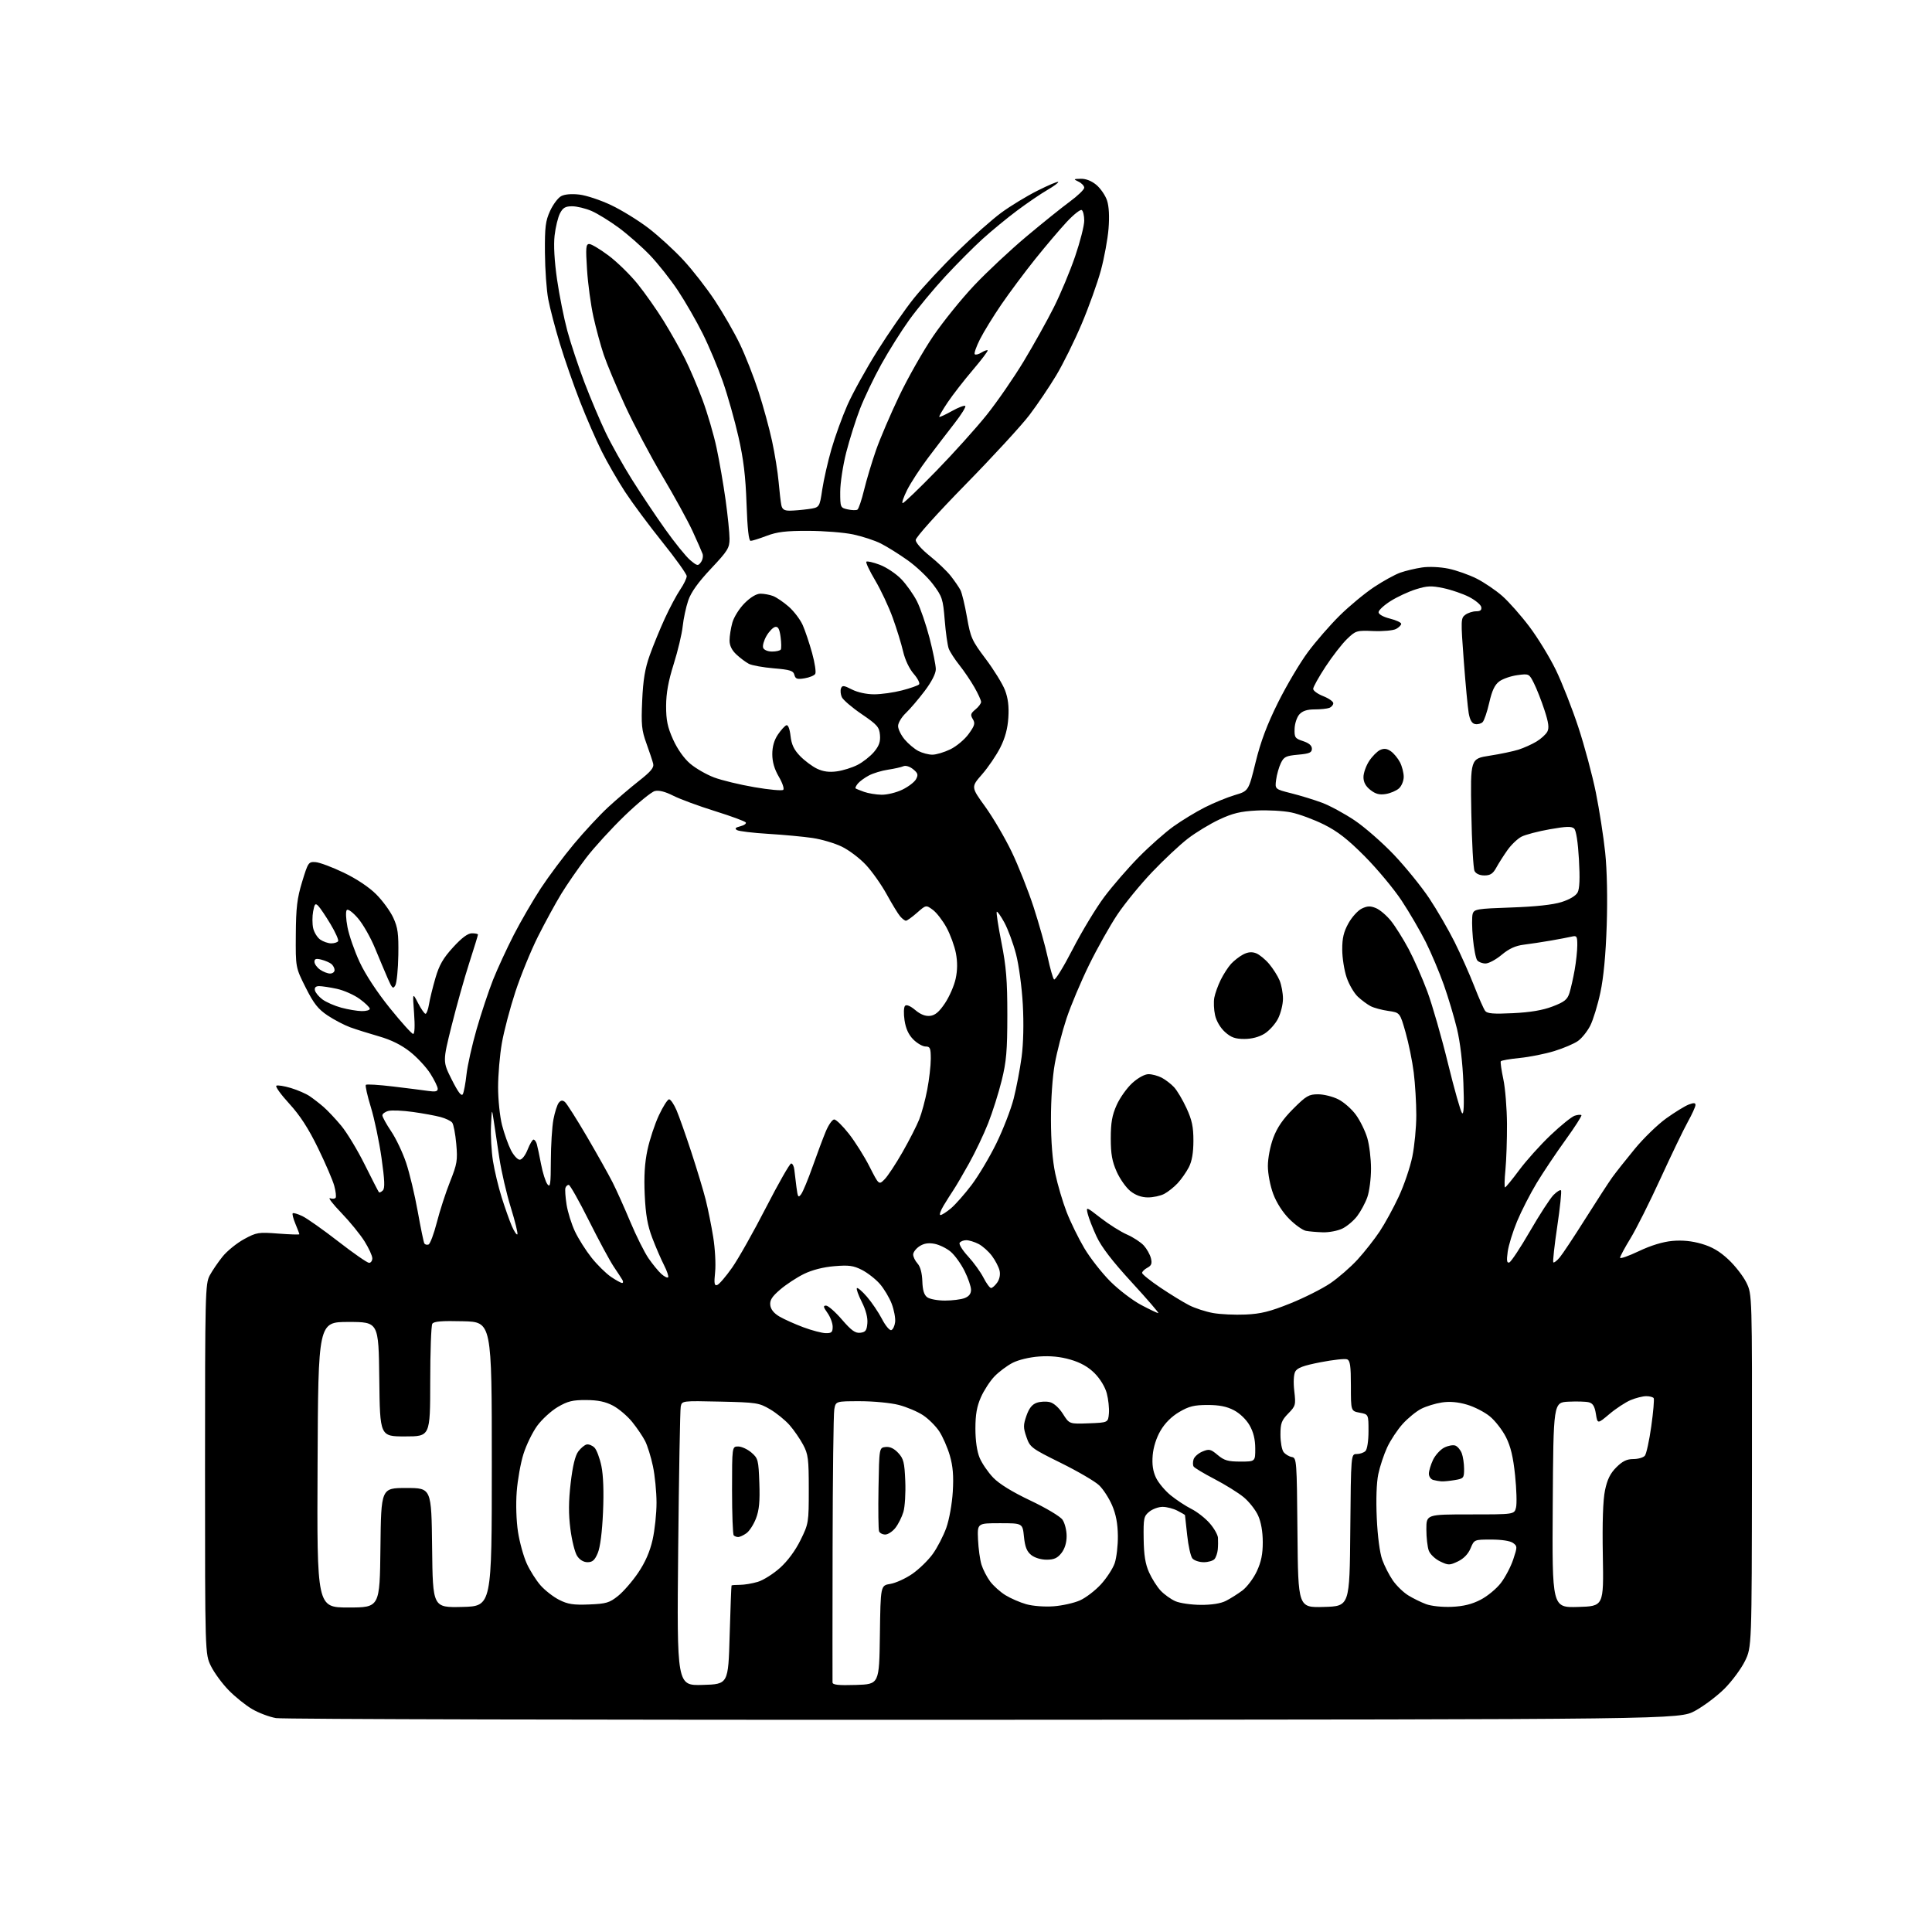 <?xml version="1.0" encoding="UTF-8" standalone="no"?>
<svg 
  version="1.1" 
  xmlns="http://www.w3.org/2000/svg" 
  xmlns:xlink="http://www.w3.org/1999/xlink" 
  xmlns:svg="http://www.w3.org/2000/svg"
  xmlns:rdf="http://www.w3.org/1999/02/22-rdf-syntax-ns#"
  xmlns:cc="http://creativecommons.org/ns#"
  xmlns:dc="http://purl.org/dc/elements/1.1/"
  viewBox="0 0 768 768"
  width="768"
  height="768"
>
<style>svg {background-color: white; }</style>"
<path stroke="none" fill="black" fill-rule="evenodd" d="M391.00,683.64C238.93,683.72 112.35,683.42 109.72,682.97C107.10,682.52 102.82,680.91 100.23,679.39C97.63,677.87 93.42,674.48 90.87,671.86C88.31,669.24 85.16,664.94 83.86,662.30C81.50,657.50 81.50,657.50 81.50,584.00C81.50,514.05 81.59,510.33 83.37,507.00C84.41,505.07 86.72,501.69 88.51,499.47C90.30,497.26 94.13,494.16 97.02,492.58C101.99,489.88 102.72,489.76 110.64,490.37C115.24,490.72 119.00,490.84 119.00,490.63C119.00,490.42 118.30,488.57 117.44,486.51C116.58,484.46 116.10,482.57 116.36,482.31C116.62,482.04 118.34,482.54 120.18,483.42C122.02,484.29 128.45,488.83 134.47,493.50C140.49,498.18 146.00,502.00 146.71,502.00C147.42,502.00 148.00,501.19 148.00,500.20C148.00,499.20 146.61,496.17 144.91,493.45C143.21,490.73 139.05,485.62 135.66,482.11C132.27,478.60 130.27,475.99 131.22,476.32C132.16,476.64 133.16,476.55 133.43,476.11C133.70,475.67 133.46,473.55 132.88,471.41C132.31,469.26 129.41,462.51 126.43,456.40C122.57,448.49 119.28,443.42 114.99,438.73C111.67,435.11 109.36,431.90 109.85,431.59C110.35,431.28 112.95,431.70 115.63,432.50C118.31,433.31 121.67,434.77 123.09,435.74C124.52,436.71 127.00,438.62 128.59,440.00C130.19,441.38 133.37,444.75 135.65,447.50C137.93,450.25 142.15,457.23 145.01,463.00C147.88,468.77 150.41,473.69 150.63,473.93C150.85,474.17 151.55,473.85 152.18,473.22C153.05,472.35 152.92,469.16 151.66,460.28C150.74,453.80 148.84,444.74 147.43,440.15C146.02,435.56 145.12,431.55 145.43,431.24C145.74,430.92 150.61,431.22 156.25,431.90C161.89,432.57 168.19,433.37 170.25,433.67C173.07,434.08 174.00,433.87 174.00,432.81C174.00,432.03 172.68,429.32 171.07,426.78C169.46,424.24 165.84,420.34 163.02,418.11C159.57,415.38 155.52,413.37 150.69,411.98C146.74,410.85 141.58,409.22 139.22,408.37C136.87,407.51 132.82,405.39 130.22,403.66C126.43,401.12 124.71,398.94 121.50,392.55C117.50,384.59 117.50,384.59 117.59,371.55C117.66,360.75 118.10,357.12 120.11,350.50C122.47,342.78 122.65,342.51 125.46,342.71C127.06,342.83 132.09,344.71 136.65,346.90C141.72,349.33 146.71,352.66 149.54,355.49C152.08,358.03 155.14,362.22 156.33,364.80C158.15,368.75 158.47,371.12 158.34,379.68C158.25,385.28 157.71,390.68 157.15,391.68C156.26,393.27 155.87,392.92 154.16,389.00C153.08,386.52 150.79,381.07 149.06,376.89C147.34,372.70 144.31,367.38 142.33,365.07C140.29,362.68 138.36,361.24 137.86,361.74C137.37,362.23 137.48,365.18 138.13,368.56C138.75,371.82 140.94,378.10 142.99,382.50C145.27,387.40 149.93,394.48 154.99,400.75C159.54,406.39 163.70,411.00 164.23,411.00C164.84,411.00 164.98,407.87 164.60,402.75C163.99,394.50 163.99,394.50 166.19,398.75C167.40,401.09 168.73,403.00 169.15,403.00C169.57,403.00 170.19,401.31 170.53,399.25C170.86,397.19 172.01,392.50 173.08,388.82C174.59,383.62 176.13,380.92 180.11,376.57C183.58,372.77 185.96,371.00 187.60,371.00C188.92,371.00 190.00,371.23 190.00,371.52C190.00,371.80 188.44,376.87 186.54,382.77C184.63,388.67 181.48,399.91 179.52,407.75C175.97,422.00 175.97,422.00 179.59,429.18C182.13,434.23 183.44,435.94 183.98,434.94C184.40,434.15 185.06,430.62 185.44,427.10C185.82,423.58 187.64,415.48 189.47,409.10C191.31,402.72 194.25,393.90 195.99,389.50C197.74,385.10 201.46,377.05 204.25,371.60C207.05,366.16 211.88,357.84 214.99,353.10C218.10,348.37 224.02,340.45 228.15,335.50C232.28,330.55 238.39,323.98 241.73,320.89C245.07,317.81 250.58,313.10 253.98,310.43C258.79,306.65 260.04,305.13 259.64,303.54C259.36,302.42 258.15,298.80 256.96,295.50C255.07,290.29 254.85,288.06 255.28,278.50C255.65,270.24 256.39,265.76 258.27,260.50C259.64,256.65 262.35,250.05 264.28,245.84C266.22,241.63 268.97,236.46 270.40,234.36C271.83,232.26 272.99,229.85 272.98,229.02C272.96,228.18 268.62,222.10 263.32,215.50C258.02,208.90 251.34,199.90 248.46,195.50C245.59,191.10 241.42,183.87 239.20,179.43C236.97,174.99 233.08,166.05 230.55,159.57C228.02,153.10 224.42,142.76 222.56,136.61C220.69,130.46 218.61,122.52 217.94,118.97C217.26,115.41 216.67,107.10 216.62,100.50C216.54,90.23 216.84,87.83 218.67,83.84C219.85,81.27 221.83,78.63 223.07,77.97C224.47,77.21 227.21,76.98 230.34,77.35C233.10,77.68 238.77,79.56 242.93,81.54C247.09,83.51 253.77,87.62 257.77,90.68C261.76,93.74 268.00,99.44 271.63,103.37C275.27,107.29 280.92,114.55 284.19,119.50C287.46,124.45 291.94,132.24 294.13,136.81C296.32,141.37 299.64,149.83 301.51,155.60C303.38,161.38 305.81,170.24 306.90,175.30C308.00,180.36 309.17,187.65 309.51,191.50C309.85,195.35 310.33,199.51 310.58,200.75C310.93,202.45 311.74,203.00 313.88,203.00C315.44,203.00 318.76,202.72 321.26,202.38C325.79,201.76 325.79,201.76 326.85,194.63C327.44,190.71 329.09,183.45 330.52,178.50C331.94,173.55 334.80,165.68 336.86,161.00C338.93,156.32 344.28,146.65 348.76,139.50C353.24,132.35 359.80,122.90 363.34,118.50C366.88,114.10 374.66,105.74 380.64,99.93C386.61,94.11 394.43,87.20 398.00,84.57C401.57,81.94 408.03,78.00 412.35,75.83C416.67,73.65 420.41,72.07 420.65,72.32C420.89,72.56 418.93,74.01 416.30,75.54C413.66,77.07 408.25,80.76 404.27,83.74C400.29,86.71 394.14,91.78 390.59,94.99C387.04,98.21 380.35,104.93 375.71,109.94C371.08,114.95 364.68,122.68 361.48,127.11C358.29,131.54 353.27,139.51 350.33,144.83C347.38,150.15 343.58,158.10 341.87,162.50C340.17,166.90 337.70,174.72 336.38,179.88C335.07,185.04 334.00,192.09 334.00,195.55C334.00,201.72 334.06,201.85 336.98,202.49C338.61,202.85 340.35,202.90 340.83,202.60C341.32,202.30 342.51,198.78 343.48,194.78C344.45,190.78 346.58,183.68 348.21,179.00C349.84,174.32 354.02,164.58 357.48,157.34C360.95,150.09 367.01,139.42 370.96,133.62C374.91,127.82 382.27,118.72 387.31,113.39C392.35,108.06 401.66,99.35 407.99,94.04C414.32,88.73 422.09,82.48 425.25,80.16C428.41,77.84 431.00,75.34 431.00,74.62C431.00,73.90 429.99,72.82 428.75,72.22C426.62,71.19 426.66,71.13 429.67,71.07C431.68,71.02 433.95,71.93 435.86,73.53C437.51,74.93 439.41,77.70 440.07,79.71C440.84,82.03 441.05,86.09 440.66,90.92C440.32,95.09 438.95,102.55 437.61,107.50C436.26,112.45 432.84,122.01 429.99,128.74C427.14,135.48 422.58,144.70 419.85,149.24C417.13,153.78 412.33,160.88 409.20,165.00C406.07,169.12 394.62,181.57 383.75,192.66C372.49,204.16 364.00,213.62 364.00,214.67C364.00,215.72 366.43,218.46 369.59,220.98C372.67,223.44 376.43,227.03 377.95,228.97C379.47,230.91 381.20,233.43 381.79,234.56C382.38,235.69 383.55,240.55 384.39,245.35C385.81,253.47 386.33,254.63 391.84,261.94C395.09,266.27 398.54,271.85 399.50,274.36C400.72,277.55 401.12,280.82 400.83,285.27C400.56,289.65 399.55,293.36 397.61,297.20C396.05,300.27 392.80,305.05 390.38,307.82C385.98,312.85 385.98,312.85 391.64,320.67C394.75,324.98 399.47,333.03 402.14,338.57C404.80,344.10 408.73,354.00 410.87,360.57C413.00,367.13 415.53,376.10 416.47,380.50C417.42,384.90 418.55,388.88 418.99,389.34C419.43,389.81 422.76,384.41 426.40,377.34C430.03,370.28 435.69,360.92 438.97,356.54C442.25,352.16 448.44,345.02 452.72,340.68C457.00,336.34 463.20,330.86 466.50,328.50C469.80,326.14 475.39,322.74 478.93,320.95C482.47,319.15 487.83,316.96 490.84,316.06C496.32,314.44 496.32,314.44 499.13,302.97C501.16,294.72 503.67,288.05 508.06,279.22C511.43,272.46 516.76,263.46 519.91,259.22C523.06,254.97 528.76,248.43 532.57,244.67C536.38,240.91 542.49,235.85 546.15,233.41C549.80,230.98 554.53,228.38 556.65,227.63C558.77,226.89 562.65,225.97 565.28,225.58C568.04,225.17 572.46,225.37 575.78,226.05C578.92,226.70 583.98,228.49 587.00,230.01C590.02,231.54 594.62,234.66 597.22,236.95C599.81,239.24 604.66,244.73 607.99,249.15C611.32,253.57 616.04,261.30 618.49,266.34C620.93,271.38 624.94,281.57 627.39,289.00C629.84,296.43 632.98,308.12 634.37,315.00C635.76,321.88 637.43,332.64 638.09,338.92C638.82,345.97 639.05,357.08 638.69,367.92C638.31,379.49 637.45,388.60 636.17,394.56C635.11,399.54 633.29,405.47 632.14,407.73C630.99,409.98 628.80,412.72 627.27,413.80C625.75,414.89 621.52,416.69 617.88,417.81C614.24,418.93 608.05,420.17 604.11,420.56C600.18,420.95 596.79,421.54 596.59,421.88C596.38,422.22 596.84,425.43 597.60,429.00C598.36,432.57 599.01,440.58 599.05,446.79C599.08,453.00 598.80,461.21 598.43,465.04C598.05,468.87 597.98,472.00 598.28,472.00C598.57,472.00 601.10,468.91 603.91,465.13C606.71,461.35 612.33,455.09 616.40,451.23C620.47,447.36 624.78,443.89 625.97,443.51C627.17,443.13 628.36,443.03 628.63,443.29C628.89,443.55 626.05,447.98 622.33,453.13C618.60,458.29 613.44,465.99 610.86,470.26C608.28,474.53 604.78,481.38 603.07,485.48C601.37,489.58 599.68,495.03 599.33,497.60C598.84,501.15 599.00,502.17 599.97,501.84C600.67,501.61 604.36,496.04 608.17,489.46C611.98,482.88 616.19,476.40 617.52,475.05C618.85,473.71 620.20,472.86 620.51,473.18C620.82,473.49 620.16,479.95 619.03,487.53C617.90,495.11 617.20,501.53 617.47,501.80C617.73,502.07 618.86,501.21 619.98,499.89C621.09,498.58 625.69,491.65 630.19,484.50C634.70,477.35 639.52,469.93 640.91,468.00C642.30,466.07 646.31,461.00 649.83,456.72C653.34,452.45 659.01,446.95 662.42,444.52C665.83,442.09 669.83,439.63 671.31,439.07C673.32,438.31 674.00,438.36 673.98,439.27C673.97,439.95 672.59,442.98 670.91,446.00C669.23,449.02 664.36,459.15 660.07,468.50C655.79,477.85 650.42,488.55 648.14,492.27C645.86,495.99 644.00,499.46 644.00,499.97C644.00,500.48 647.36,499.31 651.46,497.36C656.25,495.08 661.01,493.63 664.78,493.29C668.73,492.93 672.53,493.30 676.43,494.44C680.55,495.63 683.61,497.42 687.06,500.66C689.73,503.15 692.95,507.29 694.21,509.85C696.50,514.50 696.50,514.50 696.43,584.63C696.35,654.76 696.35,654.76 693.64,660.31C692.14,663.36 688.49,668.29 685.53,671.26C682.56,674.22 677.29,678.19 673.82,680.08C667.50,683.50 667.50,683.50 391.00,683.64zM279.28,669.78C289.50,669.50 289.50,669.50 290.05,650.00C290.36,639.27 290.70,630.39 290.80,630.25C290.91,630.11 292.41,630.00 294.13,630.00C295.86,630.00 299.05,629.47 301.24,628.81C303.42,628.16 307.39,625.65 310.07,623.25C313.12,620.51 316.17,616.38 318.22,612.21C321.44,605.67 321.50,605.28 321.50,592.02C321.50,579.90 321.27,578.06 319.24,574.28C318.00,571.96 315.58,568.45 313.86,566.49C312.13,564.53 308.65,561.70 306.11,560.21C301.74,557.64 300.73,557.48 286.29,557.16C271.08,556.82 271.08,556.82 270.60,559.16C270.34,560.45 269.89,585.93 269.59,615.78C269.06,670.07 269.06,670.07 279.28,669.78zM340.25,669.79C349.50,669.50 349.50,669.50 349.77,649.87C350.04,630.25 350.04,630.25 353.90,629.63C356.02,629.29 359.95,627.51 362.63,625.66C365.31,623.81 368.99,620.23 370.81,617.70C372.63,615.17 375.04,610.49 376.18,607.30C377.34,604.02 378.46,597.78 378.75,592.94C379.12,586.63 378.81,582.87 377.57,578.58C376.64,575.39 374.74,571.06 373.36,568.97C371.97,566.87 369.08,563.99 366.92,562.57C364.77,561.14 360.44,559.31 357.29,558.49C354.14,557.67 347.24,557.00 341.90,557.00C332.22,557.00 332.22,557.00 331.64,560.25C331.32,562.04 331.02,586.90 330.97,615.50C330.92,644.10 330.91,668.08 330.94,668.79C330.99,669.76 333.25,670.01 340.25,669.79zM138.47,639.00C150.96,639.00 150.96,639.00 151.23,615.25C151.50,591.50 151.50,591.50 161.50,591.50C171.50,591.50 171.50,591.50 171.77,615.28C172.04,639.06 172.04,639.06 183.77,638.78C195.50,638.50 195.50,638.50 195.50,582.00C195.50,525.50 195.50,525.50 184.08,525.22C175.62,525.00 172.45,525.26 171.85,526.22C171.40,526.92 171.02,537.29 171.02,549.25C171.00,571.00 171.00,571.00 161.02,571.00C151.04,571.00 151.04,571.00 150.77,548.25C150.50,525.50 150.50,525.50 138.50,525.50C126.50,525.50 126.50,525.50 126.24,582.25C125.98,639.00 125.98,639.00 138.47,639.00zM418.78,638.53C422.23,638.28 426.95,637.22 429.28,636.19C431.60,635.16 435.35,632.29 437.62,629.82C439.88,627.35 442.35,623.57 443.10,621.42C443.84,619.26 444.42,614.35 444.37,610.50C444.31,605.63 443.61,601.94 442.07,598.37C440.85,595.54 438.54,591.97 436.92,590.43C435.31,588.88 428.48,584.89 421.75,581.56C409.96,575.73 409.44,575.34 408.03,571.25C406.74,567.51 406.74,566.49 408.03,562.77C409.06,559.81 410.28,558.27 412.11,557.63C413.54,557.12 415.91,557.01 417.36,557.38C418.94,557.77 421.02,559.66 422.54,562.06C425.08,566.08 425.08,566.08 432.79,565.79C440.50,565.50 440.50,565.50 440.81,561.82C440.97,559.79 440.59,556.21 439.96,553.85C439.28,551.31 437.31,548.07 435.11,545.87C432.57,543.34 429.56,541.64 425.53,540.47C421.52,539.30 417.56,538.91 413.07,539.23C409.23,539.50 404.84,540.56 402.50,541.76C400.30,542.90 397.06,545.33 395.30,547.16C393.54,549.00 391.12,552.72 389.92,555.44C388.30,559.11 387.74,562.34 387.74,567.94C387.75,572.74 388.36,576.96 389.42,579.50C390.34,581.70 392.76,585.24 394.80,587.37C397.22,589.89 402.35,593.05 409.60,596.49C415.77,599.41 421.44,602.79 422.35,604.10C423.26,605.39 424.00,608.31 424.00,610.59C424.00,613.26 423.27,615.66 421.93,617.37C420.34,619.39 418.97,620.00 416.04,620.00C413.79,620.00 411.27,619.23 409.90,618.12C408.17,616.72 407.44,614.87 407.04,610.87C406.50,605.50 406.50,605.50 397.50,605.50C388.50,605.50 388.50,605.50 388.78,612.00C388.94,615.58 389.56,620.08 390.16,622.00C390.76,623.92 392.31,626.92 393.60,628.66C394.90,630.39 397.63,632.85 399.68,634.11C401.73,635.38 405.45,636.99 407.95,637.70C410.54,638.43 415.20,638.79 418.78,638.53zM526.26,638.78C536.50,638.50 536.50,638.50 536.76,608.25C537.03,578.00 537.03,578.00 539.31,578.00C540.57,578.00 542.14,577.46 542.80,576.80C543.49,576.11 544.00,572.78 544.00,568.91C544.00,562.22 544.00,562.22 540.50,561.57C537.00,560.91 537.00,560.91 537.00,550.92C537.00,542.88 536.70,540.82 535.47,540.35C534.63,540.03 529.89,540.55 524.94,541.51C518.14,542.83 515.67,543.74 514.88,545.23C514.25,546.41 514.09,549.50 514.50,552.98C515.14,558.49 515.03,558.90 512.08,561.91C509.43,564.63 509.00,565.80 509.00,570.34C509.00,573.24 509.56,576.34 510.25,577.22C510.94,578.11 512.40,578.99 513.50,579.18C515.44,579.52 515.51,580.41 515.76,609.30C516.03,639.07 516.03,639.07 526.26,638.78zM577.07,638.74C581.72,638.54 585.08,637.72 588.56,635.92C591.27,634.53 594.90,631.52 596.64,629.24C598.38,626.96 600.59,622.75 601.54,619.88C603.20,614.88 603.20,614.62 601.44,613.34C600.34,612.53 596.91,612.00 592.82,612.00C586.03,612.00 586.03,612.00 584.57,615.49C583.62,617.75 581.86,619.57 579.56,620.68C576.22,622.26 575.78,622.27 572.48,620.69C570.54,619.77 568.51,617.85 567.98,616.44C567.44,615.03 567.00,611.20 567.00,607.93C567.00,602.00 567.00,602.00 584.48,602.00C601.96,602.00 601.96,602.00 602.64,599.29C603.02,597.80 602.85,592.04 602.27,586.48C601.51,579.13 600.52,575.00 598.65,571.29C597.23,568.49 594.37,564.79 592.28,563.07C590.20,561.34 586.09,559.23 583.15,558.37C579.55,557.31 576.29,557.03 573.18,557.50C570.63,557.88 566.93,559.02 564.96,560.02C562.98,561.03 559.66,563.74 557.58,566.04C555.51,568.34 552.73,572.53 551.42,575.36C550.11,578.19 548.52,582.98 547.89,586.00C547.18,589.38 546.95,596.12 547.29,603.50C547.62,610.72 548.48,617.29 549.46,620.00C550.35,622.48 552.25,626.19 553.68,628.25C555.11,630.32 557.85,632.98 559.77,634.17C561.69,635.36 564.89,636.93 566.88,637.67C568.95,638.44 573.31,638.90 577.07,638.74zM627.24,638.79C637.50,638.50 637.50,638.50 637.15,618.40C636.91,605.14 637.21,596.31 638.01,592.44C638.91,588.11 640.09,585.71 642.52,583.28C644.97,580.83 646.68,580.00 649.28,580.00C651.19,580.00 653.25,579.40 653.86,578.67C654.46,577.94 655.61,572.67 656.41,566.96C657.21,561.25 657.64,556.23 657.37,555.79C657.10,555.36 655.77,555.00 654.41,555.00C653.05,555.00 650.26,555.70 648.22,556.55C646.18,557.41 642.37,559.90 639.77,562.10C635.04,566.09 635.04,566.09 634.39,562.03C633.90,559.00 633.19,557.84 631.58,557.43C630.39,557.13 626.74,557.03 623.46,557.19C617.50,557.50 617.50,557.50 617.24,598.29C616.98,639.07 616.98,639.07 627.24,638.79zM234.16,637.80C240.97,637.53 242.25,637.15 245.66,634.43C247.77,632.75 251.37,628.61 253.66,625.23C256.49,621.05 258.33,616.86 259.41,612.10C260.28,608.25 260.99,601.59 260.98,597.30C260.97,593.01 260.33,586.50 259.55,582.84C258.78,579.17 257.38,574.67 256.45,572.84C255.51,571.00 253.19,567.58 251.29,565.23C249.39,562.88 245.95,559.97 243.66,558.76C240.65,557.18 237.70,556.56 233.00,556.54C227.63,556.51 225.67,556.99 221.71,559.31C219.08,560.86 215.40,564.24 213.52,566.81C211.65,569.39 209.20,574.42 208.08,578.00C206.95,581.58 205.75,588.33 205.40,593.00C205.02,597.97 205.24,604.62 205.92,609.00C206.56,613.12 208.13,618.77 209.40,621.55C210.66,624.32 213.13,628.22 214.87,630.20C216.62,632.19 219.94,634.78 222.27,635.96C225.73,637.71 227.90,638.05 234.16,637.80zM477.30,637.96C481.65,637.99 485.25,637.42 487.30,636.38C489.06,635.49 492.01,633.63 493.86,632.25C495.70,630.87 498.29,627.43 499.60,624.62C501.35,620.86 501.98,617.77 501.97,613.00C501.96,608.83 501.29,605.04 500.11,602.43C499.09,600.19 496.51,596.92 494.38,595.16C492.25,593.40 487.03,590.16 482.79,587.95C478.55,585.75 474.81,583.50 474.48,582.96C474.14,582.42 474.14,581.13 474.47,580.10C474.80,579.06 476.39,577.67 478.01,577.00C480.66,575.90 481.26,576.04 484.05,578.39C486.63,580.56 488.15,581.00 493.08,581.00C499.00,581.00 499.00,581.00 498.98,575.75C498.97,572.17 498.25,569.25 496.73,566.59C495.41,564.28 492.86,561.82 490.50,560.59C487.64,559.09 484.65,558.50 480.00,558.50C474.70,558.51 472.62,559.02 468.78,561.28C465.74,563.06 463.09,565.70 461.35,568.67C459.67,571.53 458.48,575.27 458.21,578.51C457.91,582.15 458.30,584.84 459.52,587.41C460.48,589.43 463.12,592.59 465.38,594.42C467.65,596.26 471.34,598.69 473.59,599.82C475.85,600.95 479.11,603.50 480.84,605.48C482.58,607.45 484.07,610.07 484.16,611.28C484.24,612.50 484.21,614.62 484.08,615.99C483.95,617.36 483.38,619.04 482.80,619.74C482.23,620.43 480.29,621.00 478.50,621.00C476.71,621.00 474.68,620.32 473.99,619.49C473.30,618.65 472.37,614.49 471.92,610.24C471.47,605.98 471.08,602.40 471.05,602.28C471.02,602.15 469.67,601.36 468.05,600.53C466.43,599.69 463.78,599.00 462.16,599.00C460.54,599.00 458.16,599.86 456.86,600.92C454.68,602.69 454.51,603.52 454.62,611.67C454.71,618.13 455.28,621.71 456.75,625.00C457.85,627.48 459.93,630.76 461.37,632.30C462.81,633.83 465.45,635.73 467.25,636.51C469.04,637.29 473.56,637.94 477.30,637.96zM233.57,621.00C231.98,621.00 230.44,620.08 229.42,618.51C228.52,617.15 227.31,612.32 226.74,607.79C225.97,601.82 226.01,596.80 226.85,589.53C227.63,582.81 228.63,578.67 229.86,577.00C230.88,575.62 232.40,574.37 233.23,574.20C234.07,574.04 235.46,574.60 236.31,575.45C237.16,576.30 238.40,579.59 239.06,582.75C239.83,586.44 240.07,593.01 239.71,601.09C239.37,608.95 238.59,615.06 237.63,617.34C236.44,620.18 235.54,621.00 233.57,621.00zM293.44,611.00C292.83,611.00 292.03,610.70 291.67,610.33C291.30,609.97 291.00,601.87 291.00,592.33C291.00,575.00 291.00,575.00 293.44,575.00C294.79,575.00 297.15,576.09 298.69,577.41C301.35,579.70 301.52,580.34 301.85,589.51C302.11,596.84 301.79,600.26 300.52,603.60C299.59,606.02 297.87,608.68 296.69,609.50C295.52,610.33 294.06,611.00 293.44,611.00zM351.90,610.00C350.82,610.00 349.71,609.42 349.44,608.71C349.17,608.00 349.07,600.24 349.22,591.46C349.50,575.50 349.50,575.50 352.03,575.20C353.73,575.01 355.38,575.77 357.03,577.53C359.18,579.82 359.55,581.27 359.86,588.74C360.06,593.46 359.72,598.99 359.11,601.03C358.50,603.06 357.07,605.92 355.93,607.36C354.79,608.81 352.97,610.00 351.90,610.00zM573.00,588.87C572.17,588.82 570.71,588.56 569.75,588.31C568.79,588.06 568.00,586.94 568.00,585.83C568.00,584.71 568.74,582.25 569.63,580.36C570.53,578.46 572.53,576.26 574.07,575.46C575.61,574.67 577.61,574.30 578.51,574.64C579.42,574.99 580.57,576.37 581.08,577.70C581.58,579.04 582.00,581.84 582.00,583.93C582.00,587.55 581.82,587.77 578.25,588.36C576.19,588.70 573.83,588.93 573.00,588.87zM328.25,529.95C330.56,529.99 331.00,529.58 331.00,527.40C331.00,525.98 330.07,523.50 328.93,521.90C327.26,519.56 327.15,519.00 328.37,519.00C329.21,519.00 332.04,521.49 334.67,524.54C338.45,528.92 339.99,530.03 341.98,529.79C344.07,529.55 344.55,528.90 344.79,526.00C344.98,523.77 344.18,520.71 342.58,517.55C341.20,514.83 340.32,512.35 340.63,512.05C340.93,511.75 342.74,513.30 344.64,515.50C346.54,517.70 349.22,521.67 350.60,524.32C351.97,526.97 353.64,528.96 354.30,528.74C354.96,528.52 355.65,527.08 355.83,525.53C356.01,523.98 355.39,520.70 354.46,518.25C353.52,515.80 351.39,512.24 349.72,510.34C348.05,508.44 344.86,505.95 342.63,504.81C339.25,503.09 337.44,502.84 331.64,503.33C327.25,503.69 322.82,504.83 319.57,506.42C316.75,507.80 312.52,510.58 310.17,512.59C306.86,515.42 305.96,516.84 306.20,518.83C306.40,520.52 307.66,522.08 309.90,523.38C311.77,524.47 316.05,526.38 319.40,527.63C322.76,528.88 326.74,529.92 328.25,529.95zM495.13,522.55C501.20,522.28 504.82,521.38 512.86,518.15C518.42,515.92 525.59,512.31 528.81,510.13C532.02,507.95 536.91,503.69 539.67,500.68C542.42,497.66 546.37,492.64 548.43,489.54C550.50,486.43 553.91,480.20 556.01,475.69C558.12,471.19 560.55,464.03 561.42,459.79C562.29,455.55 563.00,448.12 563.00,443.27C563.00,438.42 562.54,430.79 561.98,426.32C561.42,421.85 559.96,414.67 558.73,410.36C556.50,402.52 556.50,402.52 551.87,401.86C549.33,401.50 546.18,400.65 544.87,399.98C543.57,399.31 541.27,397.61 539.78,396.22C538.28,394.82 536.27,391.39 535.32,388.59C534.36,385.79 533.57,380.80 533.56,377.50C533.54,372.93 534.13,370.43 536.03,367.01C537.41,364.53 539.80,361.91 541.34,361.17C543.55,360.11 544.75,360.07 546.97,360.99C548.52,361.63 551.20,363.91 552.93,366.06C554.65,368.20 557.80,373.23 559.94,377.23C562.07,381.23 565.43,388.87 567.41,394.21C569.38,399.54 573.07,412.37 575.59,422.71C578.12,433.04 580.65,441.95 581.20,442.50C581.89,443.18 582.06,439.31 581.72,430.50C581.42,422.47 580.44,414.25 579.18,409.00C578.05,404.32 575.70,396.45 573.95,391.50C572.20,386.55 568.97,378.90 566.78,374.50C564.58,370.10 560.25,362.68 557.16,358.00C554.07,353.33 547.48,345.42 542.52,340.42C535.73,333.59 531.71,330.46 526.26,327.75C522.28,325.77 516.45,323.61 513.30,322.96C510.16,322.31 503.94,321.96 499.50,322.20C493.10,322.53 490.00,323.28 484.69,325.77C480.99,327.50 475.37,330.91 472.20,333.35C469.03,335.79 462.62,341.79 457.97,346.68C453.31,351.58 447.11,359.16 444.18,363.54C441.25,367.92 436.20,376.90 432.96,383.50C429.72,390.10 425.67,399.71 423.96,404.85C422.26,409.99 420.16,418.09 419.30,422.85C418.38,427.96 417.75,437.02 417.77,445.00C417.78,453.76 418.38,461.31 419.48,466.50C420.41,470.90 422.44,477.78 423.99,481.78C425.54,485.79 428.72,492.27 431.04,496.19C433.37,500.11 438.03,506.05 441.39,509.41C444.75,512.76 450.26,516.96 453.64,518.75C457.02,520.54 460.09,522.00 460.46,522.00C460.83,522.00 456.08,516.49 449.90,509.76C442.14,501.31 437.81,495.67 435.89,491.51C434.36,488.21 432.79,484.18 432.40,482.56C431.69,479.62 431.69,479.62 437.59,484.20C440.84,486.72 445.52,489.67 448.00,490.75C450.48,491.84 453.48,493.80 454.68,495.11C455.87,496.43 457.15,498.70 457.51,500.17C458.03,502.26 457.72,503.08 456.09,503.95C454.94,504.57 454.00,505.49 454.00,506.00C454.00,506.52 457.26,509.14 461.25,511.83C465.24,514.51 470.40,517.68 472.72,518.86C475.04,520.04 479.31,521.43 482.22,521.95C485.12,522.47 490.93,522.74 495.13,522.55zM375.63,517.00C378.51,517.00 382.02,516.56 383.43,516.02C385.17,515.36 386.00,514.30 386.00,512.72C386.00,511.44 384.84,508.06 383.42,505.22C382.00,502.37 379.52,498.93 377.89,497.56C376.27,496.20 373.38,494.79 371.47,494.43C369.04,493.97 367.24,494.27 365.50,495.41C364.12,496.31 363.00,497.79 363.00,498.69C363.00,499.60 363.78,501.20 364.73,502.26C365.84,503.48 366.53,506.04 366.64,509.28C366.76,512.89 367.33,514.77 368.60,515.69C369.58,516.41 372.74,517.00 375.63,517.00zM393.96,512.00C394.47,512.00 395.57,511.02 396.42,509.82C397.35,508.48 397.71,506.64 397.34,505.07C397.01,503.65 395.65,501.04 394.32,499.25C392.99,497.46 390.59,495.32 389.00,494.50C387.40,493.67 385.20,493.00 384.11,493.00C383.01,493.00 381.83,493.47 381.47,494.04C381.12,494.62 382.63,497.05 384.84,499.44C387.05,501.84 389.80,505.65 390.95,507.90C392.10,510.16 393.46,512.00 393.96,512.00zM285.10,510.81C285.87,510.56 288.52,507.47 291.00,503.95C293.48,500.43 299.55,489.66 304.50,480.02C309.45,470.39 313.95,462.50 314.50,462.50C315.05,462.50 315.62,463.62 315.76,465.00C315.91,466.38 316.29,469.52 316.61,471.98C317.13,475.95 317.34,476.26 318.49,474.68C319.20,473.71 321.25,468.77 323.04,463.70C324.83,458.64 327.18,452.36 328.27,449.75C329.36,447.14 330.86,445.00 331.61,445.00C332.36,445.00 334.99,447.57 337.46,450.72C339.93,453.87 343.62,459.73 345.66,463.76C349.38,471.08 349.38,471.08 351.64,468.79C352.89,467.53 356.09,462.68 358.76,458.00C361.43,453.32 364.42,447.48 365.40,445.00C366.39,442.52 367.82,437.20 368.59,433.16C369.37,429.13 370.00,423.61 370.00,420.91C370.00,416.61 369.74,416.00 367.92,416.00C366.78,416.00 364.60,414.75 363.07,413.22C361.17,411.32 360.07,408.92 359.57,405.60C359.16,402.85 359.25,400.35 359.78,399.82C360.36,399.24 361.90,399.88 363.83,401.51C365.93,403.28 367.86,404.03 369.73,403.82C371.75,403.59 373.36,402.22 375.66,398.77C377.40,396.16 379.31,391.79 379.89,389.05C380.62,385.69 380.65,382.41 379.99,378.93C379.45,376.10 377.77,371.50 376.26,368.72C374.74,365.93 372.29,362.76 370.81,361.67C368.11,359.69 368.11,359.69 364.52,362.85C362.55,364.58 360.57,366.00 360.12,366.00C359.67,366.00 358.64,365.21 357.82,364.25C356.99,363.29 354.59,359.36 352.48,355.51C350.37,351.67 346.64,346.39 344.19,343.78C341.75,341.16 337.44,337.91 334.62,336.55C331.81,335.18 326.57,333.64 323.00,333.11C319.43,332.58 311.50,331.84 305.40,331.47C299.29,331.10 293.69,330.43 292.95,329.97C291.97,329.36 292.33,328.95 294.30,328.46C295.78,328.09 296.75,327.41 296.46,326.94C296.17,326.47 290.67,324.45 284.22,322.43C277.77,320.42 270.31,317.67 267.63,316.31C264.41,314.68 261.92,314.05 260.29,314.46C258.94,314.80 253.53,319.23 248.28,324.29C243.04,329.36 236.16,336.88 233.00,341.02C229.84,345.16 225.40,351.58 223.13,355.29C220.86,359.00 216.70,366.63 213.87,372.25C211.05,377.87 207.00,387.78 204.87,394.26C202.74,400.75 200.32,409.93 199.50,414.66C198.67,419.39 198.00,427.30 198.00,432.24C198.00,437.17 198.71,443.95 199.58,447.30C200.44,450.64 202.03,455.09 203.10,457.19C204.17,459.29 205.74,461.00 206.60,461.00C207.49,461.00 208.83,459.29 209.73,457.00C210.60,454.80 211.65,453.00 212.08,453.00C212.51,453.00 213.09,453.79 213.38,454.75C213.66,455.71 214.42,459.30 215.07,462.73C215.72,466.16 216.86,469.76 217.59,470.73C218.74,472.25 218.94,470.90 218.97,461.39C218.99,455.27 219.45,447.89 220.00,444.99C220.55,442.08 221.51,439.09 222.14,438.34C222.96,437.34 223.62,437.27 224.57,438.06C225.29,438.66 229.22,444.85 233.31,451.82C237.39,458.80 241.98,466.98 243.51,470.00C245.04,473.02 248.21,480.09 250.56,485.70C252.91,491.31 256.17,497.83 257.80,500.20C259.43,502.56 261.72,505.36 262.89,506.41C264.06,507.46 265.27,508.07 265.58,507.76C265.89,507.45 265.16,505.27 263.96,502.91C262.76,500.56 260.65,495.68 259.28,492.07C257.40,487.13 256.66,482.90 256.29,475.00C255.95,467.59 256.27,462.32 257.38,457.09C258.25,453.02 260.29,446.83 261.93,443.34C263.56,439.85 265.38,437.00 265.98,437.00C266.58,437.00 267.90,438.94 268.92,441.31C269.93,443.68 272.60,451.21 274.84,458.06C277.08,464.90 279.65,473.41 280.54,476.96C281.43,480.52 282.77,487.16 283.51,491.73C284.25,496.29 284.59,502.56 284.27,505.65C283.80,510.20 283.96,511.18 285.10,510.81zM247.29,510.00C247.75,510.00 247.79,509.44 247.39,508.75C246.99,508.06 245.44,505.70 243.96,503.50C242.47,501.30 238.05,493.09 234.12,485.25C230.20,477.41 226.58,471.00 226.08,471.00C225.58,471.00 224.99,471.54 224.77,472.20C224.55,472.86 224.75,475.85 225.22,478.84C225.69,481.83 227.19,486.64 228.56,489.54C229.93,492.44 232.90,497.12 235.15,499.95C237.40,502.78 240.87,506.20 242.85,507.55C244.84,508.90 246.84,510.00 247.29,510.00zM170.33,494.72C170.97,494.51 172.46,490.55 173.65,485.92C174.83,481.29 177.20,474.00 178.91,469.71C181.72,462.65 181.95,461.26 181.37,454.71C181.02,450.75 180.29,446.94 179.75,446.26C179.21,445.57 177.13,444.57 175.13,444.04C173.14,443.50 168.21,442.59 164.19,442.03C160.17,441.46 155.79,441.27 154.44,441.60C153.10,441.94 152.00,442.74 152.00,443.37C152.00,444.01 153.57,446.86 155.49,449.71C157.41,452.55 160.09,458.19 161.44,462.23C162.80,466.27 164.87,474.96 166.05,481.54C167.23,488.12 168.41,493.86 168.69,494.30C168.96,494.74 169.70,494.93 170.33,494.72zM205.66,490.68C205.95,490.38 204.79,485.61 203.08,480.09C201.36,474.56 199.29,465.64 198.49,460.27C197.68,454.90 196.68,448.25 196.27,445.50C195.51,440.50 195.51,440.50 195.18,447.50C195.00,451.35 195.35,457.65 195.96,461.51C196.57,465.36 198.13,471.88 199.43,476.01C200.73,480.13 202.54,485.24 203.45,487.36C204.37,489.48 205.36,490.97 205.66,490.68zM525.85,489.86C523.46,489.79 520.44,489.53 519.14,489.28C517.84,489.03 514.86,486.92 512.52,484.57C509.90,481.95 507.44,478.12 506.13,474.62C504.92,471.38 504.00,466.59 504.00,463.50C504.00,460.39 504.92,455.61 506.16,452.29C507.70,448.19 509.99,444.85 514.08,440.76C519.23,435.61 520.28,435.00 523.96,435.00C526.23,435.00 529.87,435.91 532.05,437.03C534.24,438.14 537.38,440.92 539.02,443.19C540.67,445.47 542.69,449.59 543.51,452.35C544.33,455.10 545.00,460.60 545.00,464.56C545.00,468.51 544.34,473.61 543.54,475.89C542.74,478.17 540.91,481.56 539.49,483.43C538.07,485.29 535.39,487.54 533.55,488.41C531.71,489.28 528.24,489.94 525.85,489.86zM373.84,483.00C374.39,483.00 376.27,481.80 378.02,480.33C379.76,478.87 383.44,474.70 386.19,471.08C388.93,467.46 393.38,460.00 396.07,454.50C398.76,449.00 401.86,441.00 402.95,436.72C404.04,432.44 405.46,425.02 406.10,420.22C406.82,414.78 407.00,406.89 406.58,399.25C406.20,392.39 405.01,383.60 403.88,379.25C402.76,374.99 400.68,369.36 399.26,366.74C397.84,364.13 396.47,362.20 396.22,362.45C395.97,362.70 396.81,368.21 398.10,374.70C399.99,384.27 400.43,389.71 400.43,403.50C400.42,417.69 400.05,421.99 398.19,429.50C396.97,434.45 394.55,442.10 392.81,446.50C391.08,450.90 387.65,458.10 385.19,462.50C382.74,466.90 379.97,471.62 379.04,473.00C378.11,474.38 376.34,477.19 375.09,479.25C373.85,481.31 373.29,483.00 373.84,483.00zM456.30,475.99C453.79,475.98 451.44,475.14 449.39,473.52C447.68,472.18 445.21,468.69 443.91,465.79C442.07,461.65 441.55,458.75 441.55,452.50C441.55,446.27 442.07,443.34 443.89,439.26C445.18,436.38 447.99,432.44 450.12,430.51C452.42,428.43 455.05,427.00 456.55,427.00C457.95,427.00 460.31,427.63 461.80,428.40C463.28,429.18 465.49,430.87 466.69,432.16C467.90,433.45 470.13,437.20 471.65,440.50C473.84,445.26 474.41,447.95 474.40,453.50C474.39,458.27 473.81,461.62 472.58,464.00C471.58,465.93 469.59,468.78 468.14,470.34C466.69,471.90 464.28,473.81 462.80,474.59C461.31,475.37 458.39,476.00 456.30,475.99zM494.65,413.00C491.02,413.00 489.37,412.41 486.96,410.25C485.13,408.60 483.54,405.92 483.01,403.56C482.52,401.39 482.39,398.24 482.71,396.56C483.03,394.88 484.17,391.70 485.26,389.50C486.34,387.30 488.19,384.44 489.36,383.15C490.54,381.87 492.71,380.18 494.19,379.41C496.06,378.44 497.62,378.29 499.28,378.92C500.60,379.42 502.94,381.33 504.49,383.16C506.04,385.00 507.91,387.95 508.65,389.72C509.39,391.49 510.00,394.77 510.00,397.01C510.00,399.25 509.11,402.82 508.03,404.94C506.95,407.06 504.53,409.74 502.66,410.90C500.49,412.24 497.59,413.00 494.65,413.00zM601.47,402.75C608.39,402.41 613.26,401.59 617.19,400.08C621.91,398.27 623.05,397.36 623.89,394.70C624.44,392.94 625.37,388.83 625.95,385.57C626.53,382.30 627.00,377.87 627.00,375.71C627.00,372.15 626.79,371.83 624.75,372.32C623.51,372.61 619.80,373.32 616.50,373.89C613.20,374.46 608.37,375.20 605.78,375.52C602.41,375.94 599.86,377.11 596.93,379.56C594.67,381.45 591.78,383.00 590.53,383.00C589.27,383.00 587.78,382.44 587.22,381.75C586.66,381.06 585.88,377.07 585.49,372.87C585.11,368.68 585.07,364.34 585.42,363.24C586.01,361.40 587.17,361.21 600.78,360.74C610.38,360.41 617.32,359.66 620.73,358.58C623.93,357.57 626.42,356.09 627.12,354.77C627.92,353.28 628.09,349.15 627.65,341.60C627.27,334.82 626.54,330.13 625.76,329.38C624.77,328.42 622.70,328.48 616.09,329.64C611.47,330.45 606.40,331.78 604.82,332.59C603.25,333.41 600.73,335.81 599.23,337.94C597.73,340.06 595.73,343.19 594.80,344.90C593.48,347.30 592.42,348.00 590.08,348.00C588.23,348.00 586.72,347.33 586.16,346.25C585.65,345.29 585.08,334.85 584.87,323.05C584.50,301.59 584.50,301.59 592.15,300.40C596.37,299.75 601.54,298.66 603.65,297.99C605.77,297.31 608.97,295.87 610.76,294.79C612.56,293.71 614.50,291.94 615.08,290.86C615.87,289.37 615.59,287.27 613.93,282.20C612.72,278.51 610.85,273.76 609.78,271.63C607.85,267.78 607.80,267.76 603.17,268.38C600.60,268.73 597.38,269.84 596.00,270.86C594.18,272.21 593.09,274.51 592.00,279.32C591.17,282.96 589.99,286.44 589.36,287.06C588.73,287.68 587.38,288.03 586.37,287.83C585.11,287.59 584.31,286.23 583.83,283.49C583.45,281.30 582.57,271.91 581.87,262.63C580.66,246.46 580.69,245.70 582.50,244.38C583.53,243.62 585.45,243.00 586.76,243.00C588.46,243.00 589.05,242.52 588.82,241.31C588.64,240.38 586.47,238.58 584.00,237.30C581.52,236.03 576.93,234.46 573.80,233.80C568.94,232.78 567.30,232.86 562.77,234.28C559.85,235.20 555.33,237.31 552.73,238.96C550.13,240.61 548.00,242.59 548.00,243.36C548.00,244.19 549.84,245.23 552.50,245.90C554.98,246.52 557.00,247.46 557.00,247.98C557.00,248.50 556.08,249.42 554.95,250.03C553.82,250.63 549.78,251.00 545.97,250.85C539.27,250.57 538.93,250.67 535.45,254.03C533.47,255.94 529.64,260.88 526.93,265.00C524.23,269.12 522.01,273.10 522.01,273.83C522.00,274.56 523.80,275.87 526.00,276.73C528.20,277.60 530.00,278.86 530.00,279.54C530.00,280.23 529.29,281.06 528.42,281.39C527.55,281.73 524.92,282.00 522.57,282.00C519.60,282.00 517.77,282.60 516.52,283.98C515.54,285.06 514.68,287.64 514.62,289.71C514.51,293.15 514.79,293.56 518.00,294.61C520.34,295.38 521.50,296.38 521.50,297.63C521.50,299.17 520.53,299.59 516.01,300.00C511.17,300.44 510.35,300.84 509.15,303.37C508.39,304.94 507.55,307.91 507.28,309.97C506.78,313.70 506.78,313.70 513.37,315.36C516.99,316.27 522.46,317.95 525.53,319.10C528.60,320.24 534.40,323.39 538.43,326.08C542.46,328.78 549.52,334.95 554.13,339.80C558.73,344.66 565.03,352.42 568.13,357.06C571.22,361.70 575.77,369.55 578.24,374.50C580.70,379.45 584.21,387.32 586.03,392.00C587.85,396.68 589.81,401.12 590.39,401.87C591.21,402.93 593.71,403.13 601.47,402.75zM143.75,401.93C145.54,401.97 147.00,401.55 147.00,401.01C147.00,400.46 145.18,398.69 142.95,397.08C140.72,395.46 136.65,393.66 133.90,393.07C131.15,392.48 127.99,392.00 126.88,392.00C125.53,392.00 124.96,392.55 125.18,393.64C125.35,394.55 126.70,396.18 128.17,397.28C129.63,398.37 133.01,399.85 135.67,400.57C138.33,401.28 141.96,401.90 143.75,401.93zM131.22,387.00C132.20,387.00 133.00,386.38 133.00,385.62C133.00,384.86 132.43,383.78 131.74,383.20C131.05,382.63 129.25,381.85 127.74,381.47C125.64,380.94 125.00,381.14 125.00,382.33C125.00,383.19 126.00,384.59 127.22,385.44C128.44,386.30 130.24,387.00 131.22,387.00zM131.66,375.00C132.88,375.00 134.12,374.61 134.41,374.14C134.70,373.67 133.35,370.63 131.41,367.39C129.47,364.15 127.26,360.87 126.51,360.11C125.35,358.92 125.04,359.25 124.48,362.28C124.11,364.24 124.11,367.23 124.48,368.92C124.85,370.61 126.12,372.67 127.30,373.50C128.48,374.32 130.44,375.00 131.66,375.00zM350.43,315.92C352.60,315.96 356.32,315.06 358.70,313.90C361.08,312.75 363.54,310.87 364.15,309.72C365.08,307.98 364.89,307.33 362.97,305.77C361.62,304.68 360.02,304.19 359.09,304.60C358.21,304.98 355.48,305.59 353.00,305.96C350.52,306.33 347.12,307.36 345.43,308.25C343.74,309.14 341.76,310.58 341.03,311.46C340.31,312.33 339.89,313.20 340.11,313.39C340.32,313.57 341.85,314.20 343.50,314.78C345.15,315.37 348.27,315.88 350.43,315.92zM550.87,315.63C548.35,316.04 546.80,315.63 544.75,314.02C542.86,312.53 542.00,310.93 542.00,308.91C542.00,307.30 543.01,304.43 544.25,302.53C545.49,300.64 547.46,298.66 548.63,298.12C550.18,297.42 551.35,297.56 552.89,298.64C554.06,299.45 555.68,301.42 556.51,303.01C557.33,304.60 558.00,307.20 558.00,308.80C558.00,310.39 557.16,312.45 556.12,313.39C555.09,314.32 552.73,315.33 550.87,315.63zM311.35,313.97C311.82,313.55 311.03,311.20 309.60,308.76C307.84,305.76 307.00,302.87 307.00,299.81C307.00,296.78 307.74,294.20 309.25,291.97C310.49,290.15 312.00,288.49 312.62,288.29C313.28,288.07 313.94,289.78 314.25,292.55C314.64,295.99 315.61,298.03 318.05,300.55C319.85,302.40 322.89,304.67 324.80,305.58C327.23,306.73 329.62,307.05 332.65,306.63C335.05,306.31 338.75,305.15 340.88,304.06C343.01,302.98 345.95,300.66 347.43,298.91C349.44,296.51 350.03,294.85 349.80,292.17C349.53,289.01 348.72,288.09 342.51,283.86C338.67,281.25 335.13,278.21 334.63,277.11C334.14,276.01 334.00,274.45 334.31,273.63C334.80,272.37 335.43,272.43 338.65,274.08C340.91,275.23 344.46,276.00 347.50,276.00C350.29,276.00 355.26,275.30 358.54,274.45C361.82,273.60 364.87,272.53 365.33,272.07C365.78,271.62 364.83,269.73 363.22,267.87C361.47,265.86 359.77,262.28 359.01,259.00C358.31,255.97 356.45,249.93 354.87,245.56C353.29,241.19 350.16,234.52 347.91,230.73C345.66,226.94 344.08,223.59 344.39,223.28C344.70,222.97 347.10,223.52 349.73,224.51C352.35,225.49 356.19,228.06 358.26,230.20C360.33,232.35 363.13,236.31 364.50,239.00C365.86,241.69 368.11,248.24 369.49,253.55C370.87,258.87 372.00,264.48 372.00,266.01C372.00,267.76 370.35,270.98 367.59,274.65C365.16,277.87 361.79,281.82 360.09,283.44C358.39,285.05 357.00,287.38 357.00,288.61C357.00,289.84 358.18,292.25 359.62,293.96C361.06,295.67 363.51,297.73 365.07,298.54C366.63,299.34 369.13,300.00 370.63,300.00C372.14,300.00 375.35,299.04 377.77,297.87C380.20,296.69 383.47,293.96 385.04,291.78C387.47,288.43 387.73,287.53 386.70,285.85C385.68,284.17 385.84,283.59 387.75,282.02C388.99,281.01 390.00,279.66 390.00,279.02C390.00,278.38 388.80,275.75 387.33,273.18C385.86,270.61 383.16,266.63 381.34,264.35C379.52,262.06 377.63,259.14 377.14,257.85C376.66,256.56 375.93,251.45 375.54,246.50C374.86,238.11 374.55,237.15 370.92,232.31C368.78,229.45 364.21,225.12 360.76,222.68C357.32,220.24 352.54,217.26 350.14,216.05C347.75,214.84 342.80,213.22 339.14,212.44C335.49,211.67 327.44,211.03 321.26,211.02C312.41,211.00 308.90,211.43 304.76,213.00C301.87,214.10 299.00,215.00 298.39,215.00C297.64,215.00 297.10,210.12 296.76,200.25C296.38,189.26 295.56,182.47 293.54,173.62C292.06,167.08 289.27,157.22 287.35,151.71C285.43,146.19 281.82,137.59 279.32,132.59C276.83,127.59 272.40,119.90 269.48,115.50C266.56,111.10 261.55,104.77 258.34,101.42C255.13,98.08 249.57,93.19 246.00,90.55C242.43,87.91 237.55,84.91 235.17,83.87C232.78,82.84 229.31,82.00 227.44,82.00C224.74,82.00 223.76,82.57 222.60,84.81C221.80,86.36 220.84,90.32 220.46,93.62C220.03,97.44 220.38,103.76 221.43,111.06C222.34,117.35 224.18,126.55 225.52,131.50C226.85,136.45 229.92,145.68 232.32,152.00C234.73,158.32 238.54,167.32 240.78,172.00C243.02,176.68 247.70,185.03 251.18,190.57C254.66,196.11 260.61,205.02 264.42,210.37C268.22,215.72 272.69,221.25 274.36,222.65C277.15,224.99 277.48,225.06 278.62,223.50C279.31,222.57 279.60,221.06 279.28,220.15C278.96,219.24 277.16,215.17 275.29,211.09C273.41,207.02 268.01,197.18 263.28,189.22C258.56,181.27 251.88,168.63 248.43,161.13C244.99,153.63 241.19,144.57 239.99,141.00C238.79,137.43 236.95,130.68 235.91,126.00C234.87,121.33 233.72,112.89 233.36,107.25C232.78,98.37 232.90,97.00 234.25,97.00C235.10,97.00 238.58,99.09 241.97,101.63C245.36,104.18 250.53,109.24 253.47,112.88C256.40,116.52 261.05,123.12 263.79,127.55C266.53,131.98 270.34,138.73 272.26,142.55C274.18,146.37 277.34,153.78 279.28,159.00C281.22,164.22 283.73,172.78 284.84,178.00C285.96,183.22 287.58,192.58 288.44,198.78C289.30,204.99 290.00,211.90 290.00,214.14C290.00,217.84 289.30,218.96 282.60,226.08C277.49,231.52 274.70,235.42 273.58,238.71C272.69,241.32 271.70,245.95 271.38,248.98C271.06,252.02 269.45,258.77 267.80,264.00C265.66,270.79 264.81,275.53 264.79,280.63C264.78,286.29 265.35,289.03 267.55,293.94C269.27,297.76 271.86,301.44 274.34,303.56C276.54,305.44 280.83,307.91 283.87,309.05C286.90,310.19 294.14,311.94 299.95,312.93C305.75,313.93 310.88,314.40 311.35,313.97zM319.81,269.64C316.89,270.12 316.20,269.88 315.78,268.27C315.35,266.62 314.06,266.21 307.59,265.67C303.36,265.31 298.91,264.51 297.70,263.89C296.49,263.26 294.26,261.60 292.75,260.19C290.90,258.47 290.00,256.62 290.01,254.56C290.01,252.88 290.51,249.71 291.12,247.52C291.73,245.31 293.89,241.87 295.99,239.77C298.38,237.38 300.70,236.00 302.32,236.00C303.72,236.00 305.97,236.42 307.32,236.93C308.67,237.45 311.48,239.36 313.56,241.18C315.63,243.01 318.13,246.30 319.10,248.50C320.07,250.70 321.75,255.70 322.83,259.61C323.91,263.52 324.47,267.25 324.07,267.89C323.67,268.54 321.75,269.33 319.81,269.64zM306.91,259.00C308.54,259.00 310.10,258.64 310.37,258.20C310.64,257.77 310.61,255.50 310.29,253.16C309.87,250.03 309.31,248.99 308.17,249.21C307.31,249.37 305.75,250.97 304.70,252.77C303.66,254.56 303.05,256.70 303.37,257.52C303.69,258.37 305.20,259.00 306.91,259.00zM358.84,200.00C359.32,200.00 365.30,194.26 372.13,187.25C378.96,180.24 387.98,170.22 392.17,165.00C396.35,159.78 403.02,150.13 406.97,143.57C410.93,137.01 416.32,127.34 418.96,122.07C421.60,116.81 425.39,107.74 427.38,101.91C429.37,96.09 431.00,89.70 431.00,87.72C431.00,85.74 430.55,83.84 430.01,83.50C429.46,83.17 426.79,85.28 424.06,88.20C421.34,91.11 415.69,97.78 411.50,103.00C407.32,108.22 401.28,116.33 398.08,121.00C394.88,125.67 391.05,131.91 389.56,134.85C388.08,137.79 387.14,140.47 387.48,140.81C387.82,141.15 389.01,140.85 390.14,140.14C391.27,139.44 392.38,139.05 392.60,139.27C392.83,139.50 390.17,143.01 386.70,147.09C383.22,151.17 378.73,156.95 376.72,159.94C374.70,162.94 373.20,165.53 373.38,165.71C373.55,165.89 375.81,164.85 378.40,163.40C380.99,161.95 383.38,161.05 383.72,161.38C384.05,161.72 382.13,164.81 379.45,168.25C376.77,171.69 372.03,177.88 368.92,182.00C365.81,186.12 362.07,191.86 360.61,194.75C359.16,197.64 358.36,200.00 358.84,200.00z" />

</svg>
